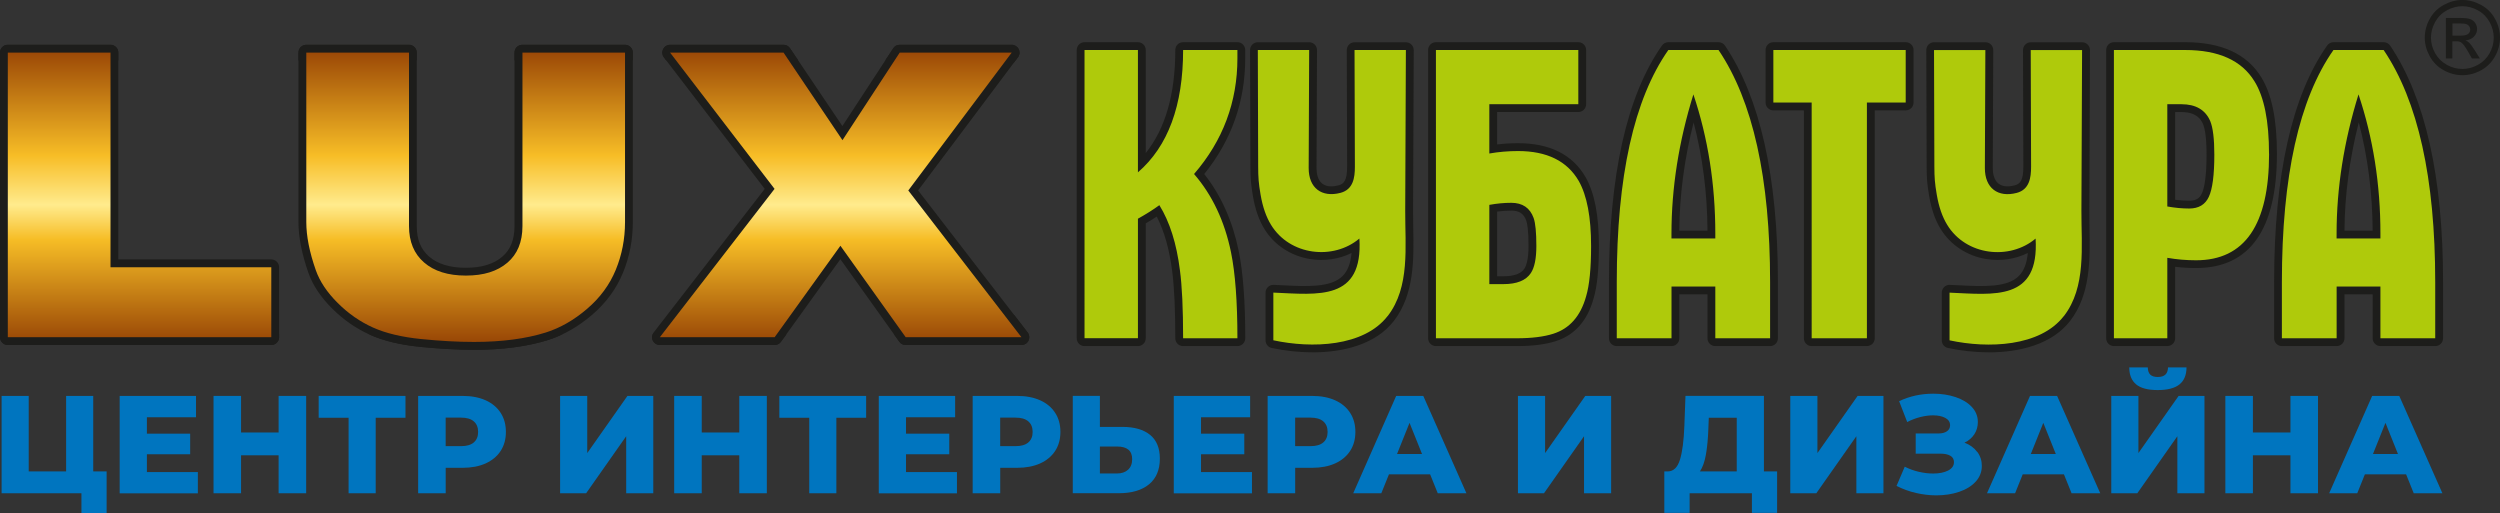<?xml version="1.0" encoding="UTF-8"?> <svg xmlns="http://www.w3.org/2000/svg" xmlns:xlink="http://www.w3.org/1999/xlink" id="_Слой_2" data-name="Слой 2" viewBox="0 0 559.9 114.93"><rect x="0" y="0" width="559.9" height="114.93" fill="#333333" stroke="none"/><defs><style> .cls-1 { fill: url(#_Безымянный_градиент); } .cls-1, .cls-2, .cls-3, .cls-4, .cls-5 { stroke-width: 0px; } .cls-6 { clip-path: url(#clippath-1); } .cls-2 { clip-rule: evenodd; fill: none; } .cls-3 { fill: #afca0b; } .cls-7 { clip-path: url(#clippath); } .cls-4 { fill: #0075bf; } .cls-5, .cls-8 { fill: #1d1d1b; } </style><clipPath id="clippath"><path class="cls-5" d="m106.14,78.34c-3.62,0-7.67-.22-12.04-.66-4.46-.45-8.26-1.36-11.3-2.73-3.08-1.38-5.91-3.35-8.41-5.85-2.56-2.54-4.35-5.23-5.32-8-1.48-4.22-2.23-8.04-2.23-11.35V11.78c0-.97.78-1.75,1.75-1.75h23c.97,0,1.75.78,1.75,1.75v38.87c0,2.97.9,5.19,2.76,6.81,1.92,1.67,4.68,2.51,8.22,2.51s6.24-.83,8.16-2.47c1.85-1.58,2.75-3.82,2.75-6.85V11.78c0-.97.78-1.75,1.75-1.75h23c.97,0,1.75.78,1.75,1.75v37.97c0,3.96-.74,7.77-2.2,11.32-1.47,3.59-3.8,6.77-6.93,9.45-3.08,2.63-6.38,4.52-9.82,5.62-4.65,1.46-10.25,2.21-16.65,2.21ZM70.33,13.53v36.22c0,2.92.68,6.35,2.04,10.19.79,2.27,2.31,4.51,4.49,6.68,2.21,2.2,4.69,3.93,7.38,5.14,2.69,1.21,6.13,2.03,10.21,2.44,4.26.43,8.19.64,11.69.64,6.04,0,11.29-.69,15.59-2.04,2.98-.95,5.88-2.62,8.6-4.94,2.71-2.32,4.72-5.05,5.97-8.12,1.28-3.13,1.93-6.49,1.93-9.99V13.53h-19.5v37.12c0,4.05-1.34,7.25-3.98,9.51-2.57,2.2-6.08,3.31-10.43,3.31s-7.94-1.13-10.51-3.37c-2.63-2.29-3.97-5.47-3.97-9.45V13.53h-19.5Zm158.42,63.74h-25.92c-.57,0-1.1-.27-1.42-.73l-13.2-18.49-13.3,18.49c-.33.46-.86.73-1.42.73h-25.71c-.67,0-1.28-.38-1.57-.98-.29-.6-.22-1.31.19-1.84l24.87-32.15-22.58-29.45c-.41-.53-.48-1.24-.18-1.84.29-.6.9-.98,1.57-.98h25.4c.58,0,1.13.29,1.45.77l11.73,17.43,11.38-17.41c.32-.49.87-.79,1.46-.79h25.08c.66,0,1.27.37,1.57.97s.23,1.3-.17,1.83l-22.36,29.81,24.53,31.81c.41.53.48,1.24.18,1.84-.29.6-.9.98-1.57.98Zm-25.01-3.5h21.45l-23.17-30.05c-.48-.62-.49-1.49-.01-2.12l21.06-28.08h-20.64l-12.3,18.82c-.32.49-.87.79-1.45.79-.6-.03-1.14-.29-1.46-.77l-12.68-18.84h-20.92l21.24,27.7c.48.63.48,1.51,0,2.14l-23.51,30.4h21.25l14.2-19.75c.33-.46.86-.73,1.42-.73h0c.56,0,1.09.27,1.42.73l14.1,19.74Zm-142.98,3.5H1.75c-.97,0-1.75-.78-1.75-1.75V11.78c0-.97.78-1.75,1.75-1.75h23c.97,0,1.75.78,1.75,1.75v46.32h34.26c.97,0,1.75.78,1.75,1.75v15.67c0,.97-.78,1.75-1.75,1.75Zm-57.26-3.5h55.51v-12.17H24.75c-.97,0-1.75-.78-1.75-1.75V13.53H3.5v60.24Z"></path></clipPath><clipPath id="clippath-1"><path class="cls-2" d="m150.08,11.78h25.4l13.2,19.61,12.82-19.61h25.08l-23.16,30.88,25.34,32.86h-25.92l-14.62-20.48-14.73,20.48h-25.71l25.69-33.22-23.4-30.52Zm-33.1,0h23v37.97c0,3.75-.69,7.31-2.06,10.65-1.37,3.35-3.52,6.28-6.45,8.78-2.93,2.51-6,4.26-9.21,5.28-4.48,1.41-9.85,2.12-16.12,2.12-3.63,0-7.58-.22-11.86-.65-4.28-.43-7.88-1.29-10.75-2.58-2.88-1.29-5.52-3.12-7.89-5.49-2.39-2.37-4.02-4.82-4.91-7.34-1.42-4.05-2.13-7.64-2.13-10.77V11.78h23v38.87c0,3.47,1.13,6.19,3.37,8.13,2.26,1.96,5.38,2.94,9.37,2.94s7.04-.96,9.3-2.89c2.24-1.91,3.37-4.64,3.37-8.18V11.78ZM1.75,11.78h23v48.07h36.01v15.67H1.75V11.78Z"></path></clipPath><linearGradient id="_Безымянный_градиент" data-name="Безымянный градиент" x1="137.16" y1="766.64" x2="138.94" y2="766.64" gradientTransform="translate(-110761.98 5074.58) rotate(-90) scale(36.44 144.63)" gradientUnits="userSpaceOnUse"><stop offset="0" stop-color="#9a4806"></stop><stop offset=".35" stop-color="#f6bd26"></stop><stop offset=".47" stop-color="#ffeb8d"></stop><stop offset=".64" stop-color="#f7bd26"></stop><stop offset="1" stop-color="#9b4806"></stop></linearGradient></defs><g id="_Слой_1-2" data-name="Слой 1"><path class="cls-5" d="m549.24,7.98h1.78c.85,0,1.43-.13,1.74-.38.31-.25.47-.59.47-1,0-.27-.08-.51-.22-.72-.15-.21-.35-.37-.62-.47-.27-.1-.75-.16-1.47-.16h-1.67v2.72Zm-1.46,5.1V4.02h3.12c1.07,0,1.84.08,2.31.25.48.17.86.46,1.14.88.28.42.42.86.42,1.33,0,.66-.24,1.24-.71,1.73-.47.49-1.1.77-1.89.83.32.13.58.29.77.48.37.35.81.95,1.34,1.8l1.11,1.77h-1.78l-.81-1.43c-.63-1.12-1.15-1.83-1.54-2.11-.27-.21-.66-.31-1.17-.3h-.86v3.84h-1.46Zm3.7-11.69c-1.19,0-2.34.3-3.46.91-1.12.61-2,1.47-2.63,2.6-.63,1.13-.95,2.3-.95,3.52s.31,2.38.93,3.49c.62,1.11,1.49,1.98,2.61,2.6,1.12.62,2.28.93,3.5.93s2.38-.31,3.49-.93c1.12-.62,1.99-1.49,2.6-2.6.62-1.11.93-2.28.93-3.49s-.32-2.39-.95-3.52c-.63-1.13-1.51-2-2.63-2.6-1.12-.61-2.28-.91-3.45-.91Zm0-1.4c1.41,0,2.79.36,4.14,1.09,1.35.72,2.4,1.76,3.15,3.11.75,1.35,1.13,2.76,1.13,4.23s-.37,2.85-1.11,4.19c-.74,1.34-1.78,2.38-3.11,3.12-1.34.74-2.74,1.11-4.19,1.11s-2.86-.37-4.2-1.11c-1.34-.74-2.38-1.78-3.12-3.12-.74-1.34-1.12-2.74-1.12-4.19s.38-2.87,1.13-4.23c.76-1.35,1.81-2.39,3.16-3.11,1.35-.73,2.73-1.09,4.15-1.09Z"></path><path class="cls-5" d="m293.9,78.9c-3.17,0-6.3-.37-9.09-.97-.81-.17-1.38-.89-1.38-1.71v-10.68c0-.48.19-.93.54-1.26.34-.33.81-.51,1.29-.48.65.03,1.31.06,1.96.09,5.59.28,10.88.54,13.49-2.1,1.13-1.14,1.78-2.83,1.98-5.13-2.8,1.39-6.06,1.88-9.32,1.35-4.31-.7-8.03-3.17-10.22-6.77-1.22-2-2.05-4.4-2.55-7.34-.47-2.76-.55-4.06-.56-6.57l-.08-26.12c0-.46.18-.91.51-1.24.33-.33.77-.51,1.24-.51h11.5c.47,0,.91.19,1.24.52.33.33.51.78.51,1.24l-.11,26.41c0,1.13.22,2.66,1.29,3.5,1.07.83,2.57.66,3.64.38,1.19-.31,1.93-1.12,1.92-4.17l-.08-26.12c0-.46.18-.91.51-1.24.33-.33.77-.51,1.24-.51h11.5c.47,0,.91.19,1.24.52.33.33.51.78.51,1.24l-.15,36.03c0,1.25.02,2.53.04,3.82.13,6.94.28,14.81-4.34,20.8l-1.38-1.07,1.38,1.07c-4.03,5.22-11.24,7.04-18.26,7.04Zm-6.97-4.12c7.81,1.4,17.88.87,22.46-5.06,3.87-5.01,3.74-11.91,3.61-18.59-.03-1.32-.05-2.63-.04-3.91l.14-34.27h-7.99l.08,24.37c0,1.58.02,6.37-4.53,7.57-2.59.68-4.96.33-6.67-1-1.72-1.33-2.66-3.56-2.65-6.28l.1-24.66h-7.99l.08,24.37c0,2.33.08,3.46.51,5.99.43,2.49,1.11,4.49,2.1,6.11,1.68,2.76,4.45,4.59,7.79,5.13,3.4.55,6.91-.37,9.39-2.46.51-.43,1.21-.53,1.82-.27.61.26,1.02.84,1.06,1.5.31,5-.68,8.58-3,10.93-3.72,3.76-10.04,3.44-16.15,3.13-.04,0-.07,0-.11,0v7.41Zm158.42,4.12c-3.17,0-6.3-.37-9.09-.97-.81-.17-1.38-.89-1.38-1.71v-10.68c0-.48.19-.93.54-1.26.34-.33.81-.51,1.29-.48.65.03,1.31.06,1.96.09,5.59.28,10.88.54,13.49-2.1,1.12-1.14,1.78-2.83,1.98-5.13-2.81,1.39-6.06,1.88-9.32,1.35-4.31-.7-8.03-3.17-10.22-6.77-1.22-2-2.05-4.41-2.55-7.34-.47-2.76-.55-4.06-.56-6.57l-.08-26.12c0-.46.18-.91.51-1.24.33-.33.77-.51,1.24-.51h11.5c.47,0,.91.19,1.24.52s.51.78.51,1.24l-.11,26.41c0,1.13.22,2.66,1.29,3.5,1.07.83,2.57.66,3.64.38,1.19-.31,1.93-1.12,1.92-4.17l-.08-26.12c0-.46.18-.91.51-1.24.33-.33.77-.51,1.24-.51h11.5c.47,0,.91.19,1.24.52s.51.78.51,1.24l-.15,36.03c0,1.25.02,2.53.04,3.82.13,6.94.28,14.81-4.34,20.8h0c-4.03,5.22-11.24,7.04-18.26,7.04Zm-6.97-4.12c7.81,1.4,17.88.87,22.46-5.06h0c3.87-5.01,3.74-11.91,3.61-18.59-.03-1.32-.05-2.63-.04-3.9l.14-34.27h-7.99l.08,24.37c0,1.58.02,6.37-4.53,7.57-2.59.68-4.96.33-6.67-1-1.72-1.33-2.66-3.56-2.65-6.28l.1-24.66h-7.99l.08,24.37c0,2.32.08,3.45.51,5.99.43,2.49,1.11,4.49,2.1,6.11,1.68,2.76,4.45,4.59,7.79,5.13,3.4.55,6.91-.37,9.39-2.46.51-.43,1.21-.53,1.82-.27.61.26,1.02.84,1.06,1.5.3,5-.68,8.58-3,10.93-3.71,3.76-10.04,3.44-16.15,3.13-.04,0-.07,0-.11,0v7.41Zm107.01,2.73h-12.26c-.97,0-1.75-.78-1.75-1.75v-9.84h-6.31v9.84c0,.97-.78,1.75-1.75,1.75h-12.26c-.97,0-1.75-.78-1.75-1.75v-12.6c0-23.92,3.99-41.74,11.87-52.96.33-.47.86-.75,1.43-.75h11.24c.58,0,1.12.29,1.45.77,7.86,11.64,11.85,29.45,11.85,52.94v12.6c0,.97-.78,1.75-1.75,1.75Zm-10.51-3.5h8.76v-10.85c0-22.25-3.61-39.13-10.74-50.21h-9.38c-7.11,10.67-10.72,27.56-10.72,50.21v10.85h8.76v-9.84c0-.97.78-1.75,1.75-1.75h9.81c.97,0,1.75.78,1.75,1.75v9.84Zm-49.47,3.5h-11.96c-.97,0-1.75-.78-1.75-1.75V11.2c0-.97.78-1.75,1.75-1.75h15.94c8.11,0,13.84,2.63,17.02,7.82,2.37,3.8,3.53,9.43,3.53,17.19,0,16.97-6.09,25.57-18.1,25.57-1.57,0-3.14-.09-4.69-.28v16c0,.97-.78,1.75-1.75,1.75Zm-10.21-3.5h8.46v-16.27c0-.52.23-1.01.62-1.34.39-.33.92-.47,1.43-.38,2.01.35,4.07.53,6.14.53,9.82,0,14.6-7.22,14.6-22.07,0-6.99-1.01-12.15-3-15.35-2.55-4.15-7.14-6.17-14.05-6.17h-14.19v61.06Zm-57.08,3.5h-12.37c-.97,0-1.75-.78-1.75-1.75V24.72h-6.83c-.97,0-1.75-.78-1.75-1.75v-11.77c0-.97.78-1.75,1.75-1.75h29.64c.97,0,1.75.78,1.75,1.75v11.77c0,.97-.78,1.75-1.75,1.75h-6.94v51.03c0,.97-.78,1.75-1.75,1.75Zm-10.62-3.5h8.87V22.97c0-.97.78-1.75,1.75-1.75h6.94v-8.27h-26.14v8.27h6.83c.97,0,1.75.78,1.75,1.75v51.03Zm-11.08,3.5h-12.26c-.97,0-1.75-.78-1.75-1.75v-9.84h-6.31v9.84c0,.97-.78,1.75-1.75,1.75h-12.26c-.97,0-1.75-.78-1.75-1.75v-12.6c0-23.92,3.99-41.74,11.87-52.96.33-.47.86-.75,1.43-.75h11.24c.58,0,1.12.29,1.45.77,7.86,11.64,11.85,29.45,11.85,52.94v12.6c0,.97-.78,1.75-1.75,1.75Zm-10.51-3.5h8.76v-10.85c0-22.25-3.61-39.13-10.74-50.21h-9.38c-7.12,10.67-10.72,27.56-10.72,50.21v10.85h8.76v-9.84c0-.97.78-1.75,1.75-1.75h9.81c.97,0,1.75.78,1.75,1.75v9.84Zm-46.23,3.5h-18.09c-.97,0-1.75-.78-1.75-1.75V11.2c0-.97.78-1.75,1.75-1.75h31.89c.97,0,1.75.78,1.75,1.75v12.14c0,.97-.78,1.75-1.75,1.75h-18.18v7.26c1.55-.19,3.12-.28,4.69-.28,7.11,0,12.19,2.55,15.11,7.59,2.02,3.56,2.99,8.6,2.99,15.41,0,5.25-.39,9.11-1.2,11.81-1.38,4.97-4.24,8.19-8.51,9.54-2.27.72-5.2,1.09-8.7,1.09Zm-16.34-3.5h16.34c3.14,0,5.71-.31,7.64-.93,3.11-.98,5.14-3.33,6.2-7.17.71-2.37,1.06-6.01,1.06-10.84,0-6.1-.85-10.7-2.53-13.67-2.27-3.92-6.22-5.83-12.07-5.83-2.07,0-4.13.18-6.14.53-.51.09-1.03-.05-1.43-.38-.4-.33-.62-.82-.62-1.34v-11.04c0-.97.78-1.75,1.75-1.75h18.18v-8.64h-28.39v61.06Zm-46.21,3.5h-12.16c-.97,0-1.75-.78-1.75-1.75,0-6.52-.24-11.57-.7-15.03-.61-4.85-1.77-8.95-3.45-12.23-.78.52-1.61,1.03-2.47,1.52v25.74c0,.97-.78,1.75-1.75,1.75h-11.96c-.97,0-1.75-.78-1.75-1.75V11.2c0-.97.78-1.75,1.75-1.75h11.96c.97,0,1.75.78,1.75,1.75v23.08c4.39-5.46,6.62-13.2,6.62-23.08,0-.97.78-1.75,1.75-1.75h12.16c.97,0,1.75.78,1.75,1.75v1.84c0,9.7-3.09,18.42-9.18,25.94,3.75,4.73,6.34,10.51,7.72,17.21.97,4.75,1.47,11.34,1.47,19.57,0,.97-.78,1.75-1.75,1.75Zm-10.42-3.5h8.66c-.06-7.18-.53-12.93-1.39-17.12-1.36-6.66-4.02-12.3-7.89-16.77-.57-.66-.57-1.63,0-2.29,6.16-7.12,9.28-15.46,9.28-24.79v-.09h-8.68c-.31,12.05-3.91,21.12-10.7,26.98-.52.45-1.25.55-1.87.27-.62-.29-1.02-.91-1.02-1.59V12.95h-8.46v61.06h8.46v-25.01c0-.64.35-1.22.9-1.53,1.7-.94,3.26-1.92,4.62-2.92.39-.29.89-.4,1.37-.3.48.09.9.38,1.15.8,2.44,3.94,4.07,9.06,4.85,15.23.44,3.28.68,7.89.72,13.73Zm70.01-8.64h-3.17c-.97,0-1.75-.78-1.75-1.75v-17.75c0-.85.61-1.57,1.44-1.72,1.79-.32,3.55-.49,5.22-.49,3.28,0,5.58,1.58,6.65,4.56.48,1.38.72,3.61.72,6.85s-.5,5.51-1.52,7.04c-1.42,2.16-3.98,3.26-7.59,3.26Zm-1.42-3.5h1.42c2.36,0,3.93-.57,4.67-1.69.43-.65.94-2.05.94-5.11,0-3.48-.28-5-.51-5.67-.56-1.56-1.57-2.23-3.36-2.23-1.02,0-2.07.07-3.16.21v14.5Zm197.83-6.71h-9.81c-.97,0-1.75-.78-1.75-1.75v-1.1c0-10.36,1.68-21.03,4.98-31.69.23-.73.89-1.22,1.65-1.23.75,0,1.44.47,1.68,1.19,3.32,9.88,5,20.56,5,31.73v1.1c0,.97-.78,1.75-1.75,1.75Zm-8.06-3.5h6.31c-.05-8.43-1.09-16.56-3.11-24.25-2.07,8.17-3.15,16.3-3.2,24.25Zm-140.91,3.5h-9.81c-.97,0-1.75-.78-1.75-1.75v-1.1c0-10.37,1.68-21.03,4.98-31.69.23-.73.89-1.22,1.65-1.23h.02c.75,0,1.42.48,1.66,1.19,3.31,9.88,5,20.56,5,31.73v1.1c0,.97-.78,1.75-1.75,1.75Zm-8.06-3.5h6.31c-.05-8.43-1.09-16.56-3.11-24.25-2.07,8.17-3.15,16.3-3.2,24.25Zm114.21-3.21c-1.66,0-3.42-.16-5.21-.49-.83-.15-1.44-.88-1.44-1.72v-22.9c0-.97.78-1.75,1.75-1.75h3.17c4.92,0,7.09,2.62,8.04,4.82.72,1.73,1.06,4.42,1.06,8.24,0,4.84-.46,8.17-1.39,10.17-1.11,2.37-3.18,3.63-5.98,3.63Zm-3.16-3.71c1.08.14,2.14.21,3.16.21,1.44,0,2.28-.48,2.81-1.61.48-1.03,1.06-3.38,1.06-8.68,0-4.12-.43-6.01-.79-6.87-.5-1.14-1.55-2.69-4.82-2.69h-1.42v19.65Z"></path><g><path class="cls-8" d="m106.14,78.34c-3.62,0-7.67-.22-12.04-.66-4.46-.45-8.26-1.36-11.3-2.73-3.08-1.38-5.91-3.35-8.41-5.85-2.56-2.54-4.35-5.23-5.32-8-1.48-4.22-2.23-8.04-2.23-11.35V11.78c0-.97.78-1.75,1.75-1.75h23c.97,0,1.75.78,1.75,1.75v38.87c0,2.97.9,5.19,2.76,6.81,1.92,1.67,4.68,2.51,8.22,2.51s6.24-.83,8.16-2.47c1.85-1.58,2.75-3.82,2.75-6.85V11.78c0-.97.78-1.75,1.75-1.75h23c.97,0,1.75.78,1.75,1.75v37.97c0,3.96-.74,7.77-2.2,11.32-1.47,3.59-3.8,6.77-6.93,9.45-3.08,2.63-6.38,4.52-9.82,5.62-4.65,1.46-10.25,2.21-16.65,2.21ZM70.33,13.53v36.22c0,2.92.68,6.35,2.04,10.19.79,2.27,2.31,4.51,4.49,6.68,2.21,2.2,4.69,3.93,7.38,5.14,2.69,1.21,6.13,2.03,10.21,2.44,4.26.43,8.19.64,11.69.64,6.04,0,11.29-.69,15.59-2.04,2.98-.95,5.88-2.62,8.6-4.94,2.71-2.32,4.72-5.05,5.97-8.12,1.28-3.13,1.93-6.49,1.93-9.99V13.53h-19.5v37.12c0,4.05-1.34,7.25-3.98,9.51-2.57,2.2-6.08,3.31-10.43,3.31s-7.94-1.13-10.51-3.37c-2.63-2.29-3.97-5.47-3.97-9.45V13.53h-19.5Zm158.42,63.74h-25.92c-.57,0-1.1-.27-1.42-.73l-13.2-18.49-13.3,18.49c-.33.46-.86.73-1.42.73h-25.71c-.67,0-1.28-.38-1.57-.98-.29-.6-.22-1.31.19-1.84l24.87-32.15-22.58-29.45c-.41-.53-.48-1.24-.18-1.84.29-.6.9-.98,1.57-.98h25.4c.58,0,1.13.29,1.45.77l11.73,17.43,11.38-17.41c.32-.49.87-.79,1.46-.79h25.08c.66,0,1.27.37,1.57.97s.23,1.3-.17,1.83l-22.36,29.81,24.53,31.81c.41.53.48,1.24.18,1.84-.29.6-.9.98-1.57.98Zm-25.01-3.5h21.45l-23.17-30.05c-.48-.62-.49-1.49-.01-2.12l21.06-28.08h-20.64l-12.3,18.82c-.32.49-.87.79-1.45.79-.6-.03-1.14-.29-1.46-.77l-12.68-18.84h-20.92l21.24,27.7c.48.63.48,1.51,0,2.14l-23.51,30.4h21.25l14.2-19.75c.33-.46.86-.73,1.42-.73h0c.56,0,1.09.27,1.42.73l14.1,19.74Zm-142.98,3.5H1.75c-.97,0-1.75-.78-1.75-1.75V11.78c0-.97.78-1.75,1.75-1.75h23c.97,0,1.75.78,1.75,1.75v46.32h34.26c.97,0,1.75.78,1.75,1.75v15.67c0,.97-.78,1.75-1.75,1.75Zm-57.26-3.5h55.51v-12.17H24.75c-.97,0-1.75-.78-1.75-1.75V13.53H3.5v60.24Z"></path><g class="cls-7"><path class="cls-5" d="m228.76,78.34H1.75c-.97,0-1.75-.78-1.75-1.75V11.78c0-.97.78-1.75,1.75-1.75h227.01c.97,0,1.75.78,1.75,1.75v64.81c0,.97-.78,1.75-1.75,1.75ZM3.5,74.84h223.51V13.53H3.5v61.31Z"></path></g></g><path class="cls-3" d="m310.77,70.78c-5.33,6.89-16.99,7.29-25.59,5.43v-10.68c10.05.44,20.12,1.91,19.27-12.11-5.81,4.91-15.59,3.85-19.81-3.1-1.05-1.72-1.84-3.91-2.32-6.72-.45-2.62-.53-3.85-.54-6.28l-.08-26.12h11.5l-.11,26.41c-.02,4.51,2.93,6.68,7.13,5.58,2.83-.74,3.23-3.38,3.22-5.87l-.08-26.12h11.5l-.15,36.03c-.03,7.97,1.12,17.03-3.93,23.56m33.3-15.72c0-3-.2-5.09-.61-6.25-.82-2.27-2.49-3.4-5.01-3.4-1.57,0-3.2.15-4.91.46v17.75h3.17c3,0,5.04-.83,6.13-2.48.82-1.23,1.23-3.25,1.23-6.07Zm12.26,0c0,5.03-.37,8.8-1.12,11.31-1.23,4.41-3.68,7.2-7.36,8.37-2.11.67-4.84,1.01-8.18,1.01h-18.09V11.2h31.89v12.14h-19.93v11.04c2.11-.37,4.26-.55,6.44-.55,6.47,0,11,2.24,13.59,6.71,1.84,3.25,2.76,8.09,2.76,14.53Zm27.82-1.66v-1.1c0-11.04-1.64-21.43-4.91-31.17-3.27,10.54-4.91,20.94-4.91,31.17v1.1h9.81Zm12.26,22.35h-12.26v-11.59h-9.81v11.59h-12.26v-12.6c0-23.66,3.85-40.98,11.55-51.96h11.24c7.7,11.4,11.55,28.72,11.55,51.96v12.6Zm30.38-52.79h-8.69v52.79h-12.37V22.97h-8.58v-11.77h29.64v11.77Zm69.12,11.68c0-3.56-.31-6.07-.92-7.54-1.09-2.51-3.24-3.77-6.44-3.77h-3.17v22.9c1.7.31,3.34.46,4.91.46,2.11,0,3.58-.87,4.39-2.62.82-1.75,1.23-4.89,1.23-9.43Zm12.26-.18c0,15.88-5.45,23.82-16.35,23.82-2.18,0-4.33-.18-6.44-.55v18.02h-11.96V11.2h15.94c7.49,0,12.67,2.33,15.53,6.99,2.18,3.49,3.27,8.92,3.27,16.28Zm24.94,18.94v-1.1c0-11.04-1.64-21.43-4.91-31.17-3.27,10.54-4.91,20.94-4.91,31.17v1.1h9.81Zm12.26,22.35h-12.26v-11.59h-9.81v11.59h-12.26v-12.6c0-23.66,3.85-40.98,11.55-51.96h11.24c7.7,11.4,11.55,28.72,11.55,51.96v12.6Zm-83.17-4.97c-5.33,6.89-16.99,7.29-25.59,5.43v-10.68c10.05.44,20.12,1.91,19.27-12.11-5.81,4.91-15.59,3.85-19.81-3.1-1.05-1.72-1.84-3.91-2.32-6.72-.45-2.62-.53-3.85-.54-6.28l-.08-26.12h11.5l-.11,26.41c-.02,4.51,2.93,6.68,7.13,5.58,2.83-.74,3.23-3.38,3.22-5.87l-.08-26.12h11.5l-.15,36.03c-.03,7.97,1.12,17.03-3.93,23.56ZM277.13,13.04c0,9.81-3.24,18.45-9.71,25.93,4.09,4.72,6.85,10.58,8.28,17.56.95,4.66,1.43,11.07,1.43,19.22h-12.16c0-6.62-.24-11.71-.72-15.27-.75-5.95-2.28-10.79-4.6-14.53-1.43,1.04-3.03,2.05-4.8,3.03v26.76h-11.96V11.2h11.96v27.4c6.74-5.82,10.12-14.96,10.12-27.4h12.16v1.84Z"></path><g class="cls-6"><rect class="cls-1" x="1.75" y="11.78" width="227.01" height="64.81"></rect></g><g><path class="cls-4" d="m23.88,105.58v9.34h-5.64v-4.45H.36v-21.8h6.07v16.91h8.38v-16.91h6.07v16.91h2.99Z"></path><path class="cls-4" d="m44.31,105.71v4.77h-17.51v-21.8h17.1v4.77h-11v3.68h9.69v4.61h-9.69v3.99h11.4Z"></path><path class="cls-4" d="m68.57,88.67v21.8h-6.17v-8.5h-8.41v8.5h-6.17v-21.8h6.17v8.19h8.41v-8.19h6.17Z"></path><path class="cls-4" d="m90.81,93.56h-6.67v16.91h-6.07v-16.91h-6.7v-4.89h19.44v4.89Z"></path><path class="cls-4" d="m108.76,89.65c1.45.65,2.57,1.59,3.36,2.8.79,1.21,1.18,2.64,1.18,4.28s-.39,3.06-1.18,4.27c-.79,1.2-1.91,2.13-3.36,2.79-1.45.65-3.17.98-5.14.98h-3.8v5.7h-6.17v-21.8h9.97c1.97,0,3.69.33,5.14.98Zm-2.65,9.44c.64-.55.97-1.33.97-2.35s-.32-1.81-.97-2.37c-.64-.56-1.6-.84-2.87-.84h-3.43v6.39h3.43c1.27,0,2.22-.27,2.87-.83Z"></path><path class="cls-4" d="m125.45,88.67h6.07v12.8l9-12.8h5.79v21.8h-6.07v-12.77l-8.97,12.77h-5.83v-21.8Z"></path><path class="cls-4" d="m171.74,88.67v21.8h-6.17v-8.5h-8.41v8.5h-6.17v-21.8h6.17v8.19h8.41v-8.19h6.17Z"></path><path class="cls-4" d="m193.98,93.56h-6.67v16.91h-6.07v-16.91h-6.7v-4.89h19.44v4.89Z"></path><path class="cls-4" d="m214.32,105.71v4.77h-17.51v-21.8h17.1v4.77h-11v3.68h9.69v4.61h-9.69v3.99h11.4Z"></path><path class="cls-4" d="m232.95,89.65c1.45.65,2.57,1.59,3.36,2.8.79,1.21,1.18,2.64,1.18,4.28s-.39,3.06-1.18,4.27c-.79,1.2-1.91,2.13-3.36,2.79-1.45.65-3.17.98-5.14.98h-3.8v5.7h-6.17v-21.8h9.97c1.97,0,3.69.33,5.14.98Zm-2.65,9.44c.64-.55.97-1.33.97-2.35s-.32-1.81-.97-2.37c-.64-.56-1.6-.84-2.87-.84h-3.43v6.39h3.43c1.27,0,2.22-.27,2.87-.83Z"></path><path class="cls-4" d="m257.58,97.4c1.45,1.19,2.18,2.96,2.18,5.31,0,2.51-.81,4.43-2.43,5.76-1.62,1.33-3.87,1.99-6.76,1.99h-10.31v-21.8h6.07v6.95h5.05c2.68,0,4.74.6,6.2,1.79Zm-4.94,7.8c.61-.56.92-1.35.92-2.37,0-1.89-1.13-2.83-3.4-2.83h-3.83v6.04h3.83c1.04,0,1.86-.28,2.48-.84Z"></path><path class="cls-4" d="m280.39,105.71v4.77h-17.51v-21.8h17.1v4.77h-11v3.68h9.69v4.61h-9.69v3.99h11.4Z"></path><path class="cls-4" d="m299.01,89.65c1.45.65,2.57,1.59,3.36,2.8.79,1.21,1.18,2.64,1.18,4.28s-.39,3.06-1.18,4.27c-.79,1.2-1.91,2.13-3.36,2.79-1.45.65-3.17.98-5.14.98h-3.8v5.7h-6.17v-21.8h9.97c1.97,0,3.69.33,5.14.98Zm-2.65,9.44c.64-.55.97-1.33.97-2.35s-.32-1.81-.97-2.37c-.64-.56-1.6-.84-2.87-.84h-3.43v6.39h3.43c1.27,0,2.22-.27,2.87-.83Z"></path><path class="cls-4" d="m320.29,106.23h-9.22l-1.71,4.24h-6.29l9.62-21.8h6.07l9.66,21.8h-6.42l-1.71-4.24Zm-1.81-4.55l-2.8-6.98-2.8,6.98h5.61Z"></path><path class="cls-4" d="m339.97,88.67h6.07v12.8l9-12.8h5.79v21.8h-6.07v-12.77l-8.97,12.77h-5.83v-21.8Z"></path><path class="cls-4" d="m398,105.58v9.28h-5.64v-4.39h-13.95v4.39h-5.67v-9.28h.78c1.29-.02,2.2-.9,2.73-2.65.53-1.74.86-4.26.98-7.54l.25-6.73h17.57v16.91h2.96Zm-15.95-3.74c-.29,1.62-.74,2.87-1.34,3.74h8.25v-12.02h-6.26l-.09,2.37c-.08,2.33-.27,4.3-.56,5.92Z"></path><path class="cls-4" d="m400.96,88.67h6.07v12.8l9-12.8h5.79v21.8h-6.07v-12.77l-8.97,12.77h-5.83v-21.8Z"></path><path class="cls-4" d="m442.82,101.19c.69.91,1.03,1.96,1.03,3.15,0,1.35-.46,2.52-1.37,3.52-.91,1-2.15,1.76-3.71,2.29-1.56.53-3.27.79-5.14.79-1.47,0-2.97-.18-4.5-.53-1.53-.35-2.99-.88-4.38-1.59l1.84-4.3c.98.5,2.02.88,3.13,1.14,1.11.26,2.19.39,3.22.39,1.37,0,2.49-.22,3.36-.67.87-.45,1.31-1.07,1.31-1.88,0-.64-.27-1.12-.81-1.43-.54-.31-1.27-.47-2.18-.47h-5.58v-4.52h5.08c.83,0,1.47-.17,1.93-.5.46-.33.69-.78.69-1.34,0-.71-.35-1.25-1.06-1.64-.71-.38-1.62-.58-2.74-.58-.91,0-1.88.13-2.9.39-1.02.26-1.98.63-2.9,1.11l-1.81-4.67c2.33-1.12,4.88-1.68,7.66-1.68,1.79,0,3.44.25,4.97.76,1.53.51,2.74,1.24,3.64,2.2.9.96,1.36,2.09,1.36,3.4,0,1.02-.27,1.93-.79,2.73-.53.8-1.26,1.43-2.2,1.88,1.2.46,2.15,1.14,2.83,2.06Z"></path><path class="cls-4" d="m462.23,106.23h-9.22l-1.71,4.24h-6.29l9.63-21.8h6.07l9.66,21.8h-6.42l-1.71-4.24Zm-1.81-4.55l-2.8-6.98-2.8,6.98h5.61Z"></path><path class="cls-4" d="m472.85,88.67h6.07v12.8l9-12.8h5.79v21.8h-6.07v-12.77l-8.97,12.77h-5.83v-21.8Zm5.56-2.59c-1.03-.85-1.54-2.12-1.54-3.8h4.14c.02.73.21,1.27.56,1.62.35.35.91.53,1.68.53s1.34-.18,1.71-.53c.37-.35.57-.89.59-1.62h4.14c0,1.68-.52,2.95-1.56,3.8-1.04.85-2.67,1.28-4.89,1.28s-3.82-.43-4.84-1.28Z"></path><path class="cls-4" d="m519.14,88.67v21.8h-6.17v-8.5h-8.41v8.5h-6.17v-21.8h6.17v8.19h8.41v-8.19h6.17Z"></path><path class="cls-4" d="m538.86,106.23h-9.22l-1.71,4.24h-6.29l9.63-21.8h6.07l9.66,21.8h-6.42l-1.71-4.24Zm-1.81-4.55l-2.8-6.98-2.8,6.98h5.61Z"></path></g></g></svg> 